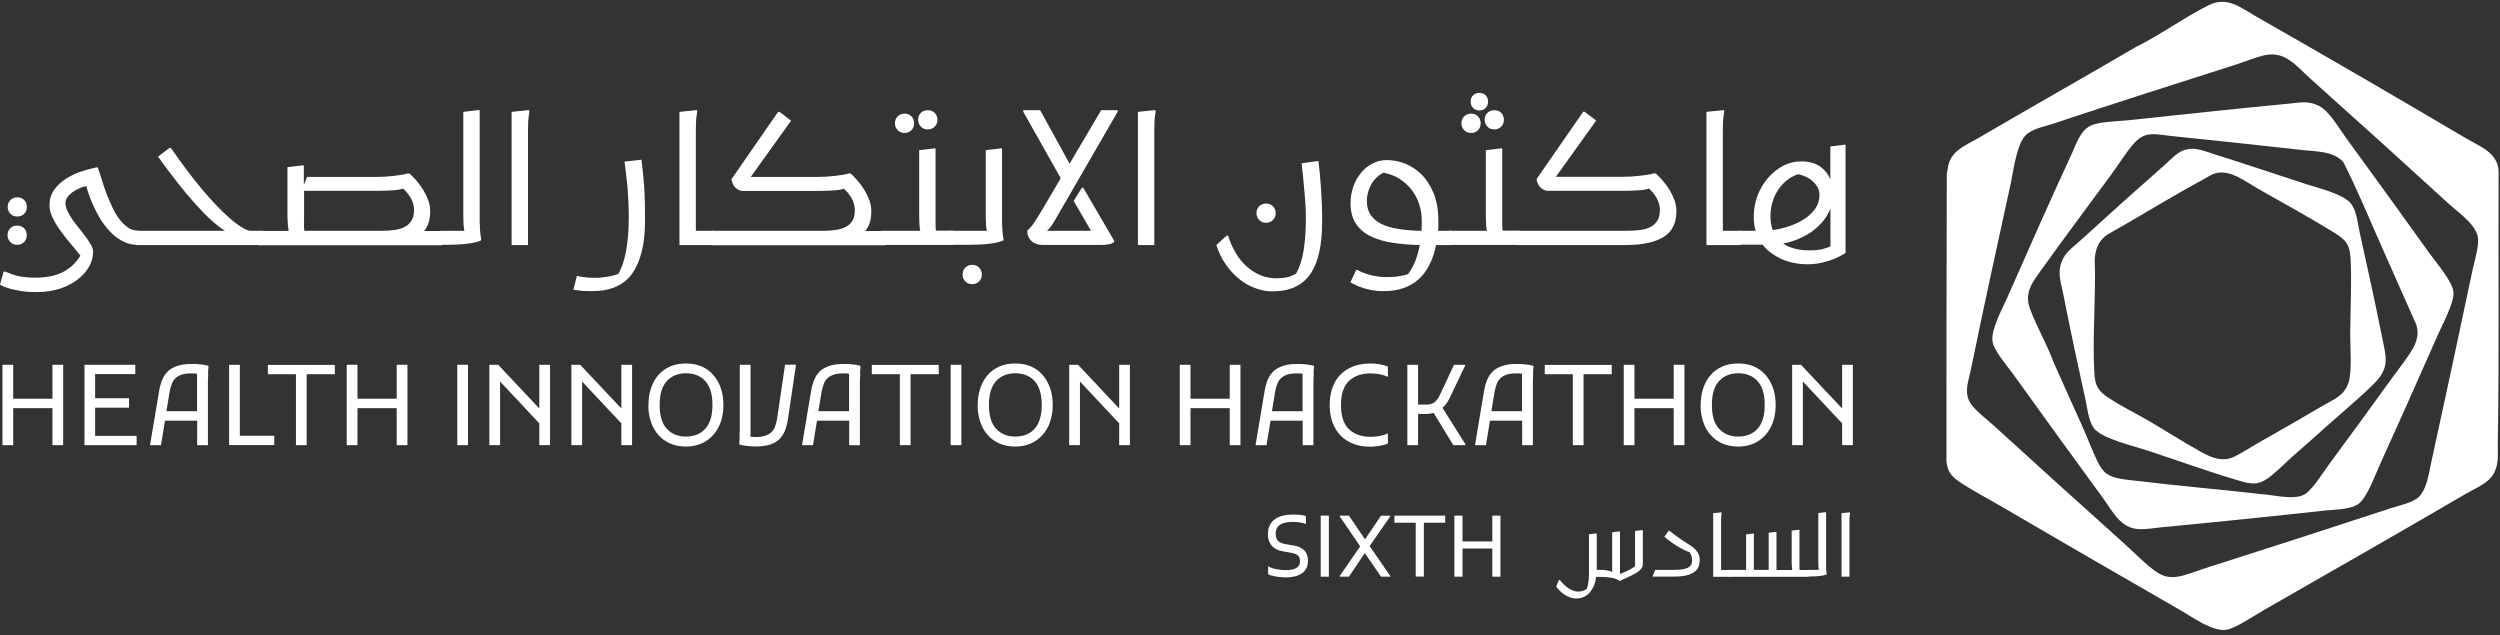 <svg width="358" height="91" viewBox="0 0 358 91" fill="none" xmlns="http://www.w3.org/2000/svg">
<rect x="0" y="0" width="358" height="91" fill="#333333" stroke="none"/>
<path d="M0.54 38.904H0.759C1.148 39.039 1.384 39.14 1.485 39.174C1.671 39.258 1.941 39.359 2.312 39.461C2.565 39.528 2.937 39.613 3.409 39.663C3.848 39.731 4.371 39.764 4.979 39.764C6.734 39.764 8.118 39.461 9.148 38.887C10.177 38.313 10.97 37.537 11.51 36.592C11.088 36.051 10.65 35.528 10.194 34.988C9.654 34.364 9.181 33.756 8.742 33.148C8.253 32.507 7.865 31.866 7.578 31.258C7.257 30.617 7.088 30.009 7.088 29.436C7.088 28.558 7.308 27.815 7.764 27.174C8.219 26.533 8.776 26.026 9.468 25.587C10.126 25.166 10.852 24.811 11.645 24.558C12.371 24.322 13.08 24.119 13.806 23.967H14.008L14.565 25.706C14.768 26.381 15.004 27.056 15.24 27.697C15.544 28.457 15.831 29.115 16.084 29.672C16.388 30.33 16.725 30.904 17.097 31.376C17.451 31.866 17.873 32.254 18.312 32.575C18.751 32.879 19.223 33.03 19.797 33.03V35.073C19.055 35.073 18.363 34.921 17.755 34.634C17.131 34.33 16.573 33.959 16.067 33.469C15.561 32.98 15.105 32.44 14.683 31.832C14.295 31.275 13.957 30.651 13.62 29.976C13.35 29.436 13.08 28.828 12.844 28.17C12.607 27.528 12.439 27.022 12.354 26.634C11.983 26.735 11.629 26.836 11.325 26.988C10.937 27.174 10.616 27.343 10.363 27.528C10.093 27.731 9.856 27.967 9.654 28.254C9.468 28.507 9.367 28.794 9.367 29.081C9.367 29.436 9.468 29.824 9.671 30.229C9.856 30.634 10.11 31.056 10.396 31.478C10.683 31.883 11.004 32.305 11.358 32.727L12.32 33.975C12.624 34.398 12.861 34.769 13.046 35.089C13.232 35.444 13.333 35.764 13.333 36.051C13.333 36.76 13.147 37.469 12.776 38.144C12.388 38.836 11.865 39.444 11.173 39.984C10.464 40.541 9.62 40.98 8.641 41.317C7.629 41.655 6.498 41.824 5.249 41.824C4.321 41.824 3.544 41.773 2.92 41.655C2.245 41.537 1.705 41.435 1.3 41.3C0.776 41.148 0.338 40.98 0 40.76L0.506 38.904H0.54ZM1.08 33.672C1.08 33.267 1.215 32.946 1.485 32.676C1.738 32.423 2.076 32.305 2.464 32.305C2.852 32.305 3.19 32.423 3.443 32.676C3.696 32.929 3.831 33.267 3.831 33.672C3.831 34.077 3.713 34.398 3.443 34.667C3.19 34.921 2.852 35.056 2.464 35.056C2.076 35.056 1.738 34.938 1.485 34.667C1.232 34.414 1.08 34.077 1.08 33.672ZM1.097 29.638C1.097 29.233 1.232 28.912 1.502 28.642C1.772 28.372 2.093 28.254 2.481 28.254C2.869 28.254 3.207 28.372 3.46 28.642C3.713 28.895 3.848 29.233 3.848 29.638C3.848 30.043 3.73 30.364 3.46 30.617C3.207 30.87 2.869 31.005 2.481 31.005C2.093 31.005 1.755 30.887 1.502 30.617C1.249 30.364 1.097 30.043 1.097 29.638Z" fill="white"/>
<path d="M19.51 35.09V33.047H32.219C30.987 32.288 29.586 31.005 27.983 29.216C26.329 27.377 24.556 25.115 22.632 22.431L24.253 21.183H24.472C26.092 23.529 27.527 25.436 28.793 26.938C30.092 28.491 31.206 29.689 32.134 30.549C33.063 31.444 33.856 32.069 34.48 32.457C35.088 32.845 35.527 33.031 35.78 33.047H37.62V35.09H19.51Z" fill="white"/>
<path d="M37.046 33.065H41.333C41.248 32.575 41.181 31.9 41.164 31.022V23.934L43.307 23.681H43.51V26.482L43.965 25.335H53.872C54.75 25.335 55.594 25.284 56.421 25.183C57.231 25.098 57.906 24.98 58.429 24.828L58.682 24.879C59.037 25.216 59.374 25.571 59.712 25.959C60.016 26.33 60.353 26.769 60.657 27.276C60.91 27.714 61.146 28.204 61.349 28.744C61.518 29.25 61.602 29.74 61.602 30.229C61.602 30.82 61.535 31.343 61.4 31.799C61.265 32.271 61.045 32.693 60.724 33.081H63.29V35.123H37.062L37.029 33.081L37.046 33.065ZM43.526 31.849C43.526 32.305 43.526 32.71 43.577 33.048H54.615C55.29 33.048 55.914 33.014 56.488 32.929C57.045 32.862 57.552 32.71 57.957 32.491C58.379 32.288 58.699 31.967 58.935 31.579C59.172 31.191 59.29 30.685 59.29 30.026C59.29 29.706 59.239 29.385 59.138 29.081C59.037 28.794 58.919 28.508 58.767 28.254C58.581 27.968 58.412 27.731 58.26 27.546C58.108 27.36 57.923 27.191 57.72 27.006C57.315 27.14 56.792 27.225 56.168 27.259C55.459 27.292 54.767 27.326 54.075 27.326H43.543V31.816L43.526 31.849Z" fill="white"/>
<path d="M63.087 35.09V33.047H66.497C66.395 32.541 66.345 31.849 66.345 31.005V16.018L68.488 15.765H68.691V31.545C68.691 31.748 68.691 32.069 68.725 32.507C68.725 32.828 68.758 33.149 68.792 33.469C68.809 33.773 68.859 34.043 68.91 34.246L68.859 34.448C68.37 34.651 67.712 34.803 66.868 34.904C66.041 35.005 65.096 35.056 64.016 35.056H63.104L63.087 35.09Z" fill="white"/>
<path d="M73.264 35.09V16.018L75.745 15.765L75.813 15.968C75.762 16.204 75.729 16.474 75.695 16.795C75.661 17.098 75.627 17.436 75.627 17.79C75.627 18.246 75.61 18.601 75.61 18.803V35.09H73.281H73.264Z" fill="white"/>
<path d="M82.159 41.285L82.614 39.495C82.969 39.597 83.391 39.664 83.88 39.715C84.319 39.782 84.825 39.782 85.399 39.782C85.889 39.782 86.446 39.715 87.019 39.614C87.576 39.529 88.083 39.394 88.572 39.209C88.758 38.837 88.96 38.382 89.163 37.842C89.332 37.386 89.467 36.829 89.618 36.137C89.737 35.495 89.838 34.787 89.922 33.96C89.99 33.15 90.04 32.221 90.04 31.192C90.04 29.69 89.973 28.272 89.872 26.939C89.754 25.741 89.618 24.475 89.433 23.141L91.661 22.888H91.863C92.032 24.272 92.167 25.589 92.251 26.837C92.336 28.154 92.37 29.724 92.37 31.58C92.37 34.888 91.762 37.403 90.564 39.124C89.349 40.846 87.441 41.69 84.808 41.69C84.572 41.69 84.251 41.69 83.847 41.673C83.543 41.673 83.256 41.639 82.986 41.605C82.631 41.571 82.344 41.521 82.142 41.487V41.285H82.159Z" fill="white"/>
<path d="M97.298 35.09V16.018L99.796 15.765L99.846 15.968C99.796 16.204 99.762 16.474 99.728 16.795C99.694 17.098 99.661 17.436 99.661 17.79C99.661 18.246 99.644 18.601 99.644 18.803V33.047H102.26V35.09H97.315H97.298Z" fill="white"/>
<path d="M101.872 35.089V33.047H118.124C118.749 33.047 119.323 32.98 119.863 32.895C120.403 32.811 120.842 32.642 121.213 32.44C121.601 32.22 121.888 31.916 122.107 31.528C122.327 31.14 122.411 30.651 122.411 30.043C122.411 29.723 122.361 29.402 122.259 29.098C122.158 28.811 122.04 28.524 121.888 28.271C121.702 27.984 121.534 27.748 121.382 27.562C121.213 27.377 121.044 27.208 120.842 27.022C120.437 27.157 119.913 27.241 119.289 27.275C118.58 27.309 117.888 27.343 117.196 27.343H106.31C106.192 27.343 106.074 27.326 105.922 27.258C105.736 27.191 105.568 27.09 105.433 26.971C105.264 26.853 105.112 26.668 104.994 26.448C104.876 26.246 104.791 25.993 104.741 25.672L111.424 16.018H111.627L113.281 17.284L107.509 25.334H117.044C117.922 25.334 118.766 25.284 119.593 25.183C120.403 25.098 121.078 24.98 121.601 24.828L121.854 24.879C122.209 25.216 122.546 25.571 122.884 25.959C123.188 26.33 123.525 26.769 123.829 27.275C124.082 27.714 124.318 28.203 124.521 28.744C124.69 29.25 124.774 29.739 124.774 30.229C124.774 30.82 124.707 31.343 124.572 31.798C124.436 32.271 124.217 32.693 123.896 33.081H126.833V35.123H101.872V35.089Z" fill="white"/>
<path d="M126.293 35.09V33.048H131.778C131.677 32.542 131.626 31.85 131.626 31.006V21.504L133.77 21.251H133.972V31.833C133.972 32.289 133.972 32.694 134.023 33.031H136.47V35.074H126.31L126.293 35.09ZM128.15 17.656C128.15 17.251 128.285 16.93 128.555 16.66C128.808 16.407 129.145 16.272 129.533 16.272C129.922 16.272 130.259 16.39 130.512 16.66C130.766 16.913 130.901 17.251 130.901 17.656C130.901 18.061 130.782 18.382 130.512 18.652C130.259 18.905 129.922 19.04 129.533 19.04C129.145 19.04 128.808 18.922 128.555 18.652C128.301 18.399 128.15 18.061 128.15 17.656ZM131.474 17.15C131.474 16.745 131.609 16.424 131.879 16.154C132.133 15.901 132.47 15.783 132.858 15.783C133.246 15.783 133.584 15.901 133.837 16.154C134.09 16.407 134.242 16.745 134.242 17.15C134.242 17.555 134.107 17.875 133.837 18.145C133.584 18.399 133.246 18.534 132.858 18.534C132.47 18.534 132.133 18.416 131.879 18.145C131.626 17.892 131.474 17.555 131.474 17.15Z" fill="white"/>
<path d="M135.896 35.09V33.048H141.314C141.213 32.541 141.162 31.849 141.162 31.006V21.504L143.288 21.25H143.491V31.546C143.491 31.748 143.491 32.069 143.525 32.508C143.525 32.727 143.542 33.048 143.592 33.47C143.609 33.773 143.66 34.044 143.71 34.246L143.66 34.449C143.17 34.651 142.512 34.803 141.668 34.904C140.841 35.005 139.896 35.056 138.833 35.056H135.913L135.896 35.09ZM137.837 39.309C137.837 38.904 137.972 38.584 138.242 38.313C138.495 38.06 138.833 37.925 139.221 37.925C139.609 37.925 139.947 38.043 140.2 38.313C140.453 38.567 140.605 38.904 140.605 39.309C140.605 39.714 140.47 40.035 140.2 40.305C139.947 40.558 139.609 40.693 139.221 40.693C138.833 40.693 138.495 40.575 138.242 40.305C137.989 40.052 137.837 39.714 137.837 39.309Z" fill="white"/>
<path d="M146.529 15.985V15.783H148.959L149.162 16.154C149.263 16.357 149.449 16.694 149.719 17.167L153.162 23.445L157.685 15.783H160.048V16.002L151.187 31.327C150.934 31.765 150.698 32.12 150.512 32.407C150.326 32.66 150.124 32.896 149.921 33.048H151.879C152.47 33.048 152.925 33.048 153.263 33.048C153.567 33.048 154.022 33.048 154.596 33.048H156.233L153.752 28.778L154.917 26.888H155.119L159.541 34.466V34.668C159.356 34.803 159.119 34.922 158.832 34.972C158.529 35.04 158.191 35.074 157.82 35.074H149.347C148.689 35.074 148.149 34.905 147.744 34.533C147.322 34.179 147.103 33.673 147.103 33.031L147.508 32.626C147.643 32.491 147.761 32.339 147.896 32.154L148.402 31.411C148.605 31.107 148.858 30.685 149.179 30.145L151.896 25.521L146.512 15.968L146.529 15.985Z" fill="white"/>
<path d="M162.951 35.09V16.018L165.431 15.765L165.499 15.968C165.448 16.204 165.415 16.474 165.381 16.795C165.347 17.098 165.313 17.436 165.313 17.79C165.313 18.246 165.296 18.601 165.296 18.803V35.09H162.967H162.951Z" fill="white"/>
<path d="M175.659 33.74H175.862C176.115 34.601 176.486 35.411 176.925 36.17C177.364 36.93 177.87 37.571 178.478 38.111C179.068 38.651 179.727 39.073 180.452 39.394C181.161 39.698 181.938 39.85 182.781 39.85C183.237 39.85 183.693 39.816 184.165 39.732C184.604 39.664 185.077 39.478 185.6 39.192C186.089 38.314 186.444 37.251 186.663 35.951C186.883 34.652 187.001 33.065 187.001 31.192C187.001 30.5 186.984 29.74 186.916 28.913C186.849 28.036 186.781 27.175 186.697 26.348C186.613 25.386 186.511 24.407 186.393 23.378L188.604 23.074H188.807L189.009 24.964C189.077 25.842 189.144 26.567 189.178 27.124C189.229 27.867 189.262 28.626 189.296 29.386C189.33 30.145 189.33 30.871 189.33 31.597C189.33 33.285 189.212 34.753 188.942 35.985C188.689 37.234 188.267 38.297 187.693 39.158C187.136 40.002 186.393 40.643 185.465 41.082C184.554 41.521 183.44 41.723 182.14 41.723C181.398 41.723 180.638 41.588 179.862 41.301C179.052 41.031 178.292 40.626 177.583 40.052C176.874 39.512 176.216 38.82 175.609 37.976C175.018 37.149 174.528 36.187 174.174 35.09L175.642 33.757L175.659 33.74ZM179.929 30.517C179.929 30.112 180.064 29.791 180.334 29.521C180.587 29.268 180.925 29.15 181.296 29.15C181.668 29.15 182.022 29.268 182.275 29.521C182.528 29.774 182.68 30.112 182.68 30.517C182.68 30.922 182.545 31.242 182.275 31.512C182.005 31.782 181.684 31.901 181.296 31.901C180.908 31.901 180.587 31.782 180.334 31.512C180.081 31.259 179.929 30.922 179.929 30.517Z" fill="white"/>
<path d="M194.174 38.651H194.376C195.001 39.006 195.676 39.259 196.435 39.428C197.195 39.597 197.87 39.681 198.511 39.681C199.22 39.681 199.811 39.647 200.3 39.563C200.773 39.495 201.211 39.394 201.633 39.259C202.089 38.618 202.46 37.96 202.73 37.217C202.984 36.525 203.186 35.816 203.321 35.074C201.954 35.074 200.671 34.955 199.456 34.77C198.258 34.601 197.195 34.28 196.3 33.842C195.389 33.403 194.68 32.812 194.174 32.036C193.65 31.259 193.397 30.28 193.397 29.082C193.397 28.272 193.532 27.479 193.802 26.719C194.055 25.96 194.444 25.302 194.899 24.745C195.355 24.188 195.912 23.732 196.553 23.411C197.195 23.074 197.87 22.922 198.629 22.922C199.456 22.922 200.317 23.091 201.178 23.411C202.055 23.766 202.849 24.289 203.541 24.964C204.232 25.639 204.84 26.584 205.296 27.664C205.735 28.761 205.971 30.061 205.971 31.58C205.971 31.918 205.971 32.171 205.971 32.322V32.694C205.937 32.863 205.92 32.981 205.92 33.048H207.929V35.09H205.65C204.739 39.495 202.241 41.69 198.123 41.69C197.414 41.69 196.773 41.622 196.199 41.504C195.625 41.386 195.136 41.234 194.714 41.065C194.461 40.981 194.224 40.879 194.022 40.761C193.819 40.66 193.6 40.559 193.38 40.424L194.207 38.651H194.174ZM195.743 28.812C195.743 29.588 195.912 30.247 196.266 30.753C196.604 31.276 197.11 31.715 197.785 32.053C198.427 32.39 199.254 32.626 200.233 32.778C201.127 32.93 202.224 33.031 203.557 33.065L203.591 32.238C203.591 32.069 203.591 31.816 203.591 31.496C203.591 30.753 203.473 30.01 203.237 29.285C203 28.542 202.646 27.85 202.19 27.242C201.735 26.635 201.161 26.095 200.469 25.639C199.794 25.2 199.001 24.896 198.106 24.728C197.296 25.15 196.705 25.74 196.317 26.483C195.929 27.242 195.726 28.019 195.726 28.829L195.743 28.812Z" fill="white"/>
<path d="M207.507 35.09V33.048H212.924C212.823 32.541 212.772 31.849 212.772 31.006V21.504L214.916 21.25H215.118V31.833C215.118 32.288 215.118 32.693 215.169 33.031H217.566V35.073H207.524L207.507 35.09ZM209.279 17.656C209.279 17.251 209.414 16.93 209.684 16.66C209.954 16.39 210.275 16.272 210.663 16.272C211.051 16.272 211.388 16.39 211.642 16.66C211.895 16.93 212.03 17.251 212.03 17.656C212.03 18.061 211.912 18.381 211.642 18.651C211.372 18.921 211.051 19.04 210.663 19.04C210.275 19.04 209.937 18.921 209.684 18.651C209.431 18.381 209.279 18.061 209.279 17.656ZM210.595 14.55C210.595 14.196 210.713 13.875 210.95 13.639C211.186 13.419 211.49 13.301 211.844 13.301C212.199 13.301 212.502 13.419 212.739 13.639C212.975 13.875 213.093 14.179 213.093 14.55C213.093 14.921 212.975 15.225 212.739 15.462C212.502 15.698 212.199 15.816 211.844 15.816C211.49 15.816 211.186 15.698 210.95 15.462C210.713 15.225 210.595 14.921 210.595 14.55ZM212.604 17.149C212.604 16.744 212.739 16.424 213.009 16.154C213.262 15.9 213.599 15.782 213.988 15.782C214.376 15.782 214.713 15.9 214.966 16.154C215.22 16.407 215.355 16.744 215.355 17.149C215.355 17.554 215.237 17.875 214.966 18.145C214.713 18.398 214.376 18.533 213.988 18.533C213.599 18.533 213.262 18.415 213.009 18.145C212.756 17.875 212.604 17.554 212.604 17.149Z" fill="white"/>
<path d="M217.144 35.09V33.048H233.025C233.7 33.048 234.325 33.014 234.899 32.93C235.455 32.862 235.962 32.711 236.367 32.491C236.789 32.289 237.109 31.968 237.346 31.58C237.582 31.192 237.7 30.685 237.7 30.027C237.7 29.706 237.65 29.386 237.548 29.082C237.447 28.795 237.329 28.508 237.177 28.255C236.991 27.968 236.823 27.732 236.671 27.546C236.502 27.36 236.333 27.192 236.131 27.006C235.726 27.141 235.202 27.225 234.578 27.259C233.869 27.293 233.177 27.327 232.485 27.327H221.599C221.481 27.327 221.363 27.31 221.211 27.242C221.025 27.175 220.857 27.073 220.722 26.955C220.553 26.837 220.401 26.651 220.283 26.432C220.165 26.23 220.08 25.976 220.03 25.656L226.713 16.002H226.916L228.57 17.268L222.798 25.318H232.333C233.211 25.318 234.055 25.268 234.882 25.166C235.692 25.082 236.367 24.964 236.89 24.812L237.143 24.863C237.498 25.2 237.835 25.555 238.173 25.943C238.477 26.314 238.814 26.753 239.118 27.259C239.371 27.698 239.607 28.187 239.81 28.727C239.979 29.234 240.063 29.723 240.063 30.213C240.063 30.989 239.945 31.698 239.675 32.272C239.422 32.896 239 33.403 238.426 33.791C237.835 34.213 237.076 34.533 236.147 34.753C235.202 34.972 234.055 35.09 232.705 35.09H217.177H217.144Z" fill="white"/>
<path d="M244.367 35.09V16.018L246.865 15.765L246.915 15.968C246.865 16.204 246.831 16.474 246.797 16.795C246.763 17.098 246.73 17.436 246.73 17.79C246.73 18.246 246.713 18.601 246.713 18.803V33.047H249.329V35.09H244.384H244.367Z" fill="white"/>
<path d="M249.076 35.09V33.047H251.405C251.32 32.761 251.253 32.44 251.202 32.086C251.151 31.748 251.135 31.393 251.135 31.005C251.135 29.993 251.32 28.997 251.675 28.018C252.029 27.09 252.535 26.246 253.16 25.503C253.784 24.778 254.51 24.187 255.337 23.748C256.164 23.309 257.042 23.107 257.953 23.107C258.966 23.107 259.826 23.326 260.535 23.782C261.244 24.238 261.767 24.879 262.105 25.689V20.98L264.079 20.727H264.282V36.237C263.759 36.558 263.236 36.828 262.679 37.064C262.24 37.25 261.666 37.436 260.94 37.604C260.282 37.773 259.556 37.841 258.78 37.841C258.156 37.841 257.565 37.79 257.008 37.672C256.367 37.554 255.81 37.385 255.286 37.166C254.729 36.929 254.189 36.626 253.717 36.288C253.227 35.95 252.789 35.529 252.4 35.039H249.042L249.076 35.09ZM253.548 30.769C253.514 31.174 253.548 31.579 253.599 31.967C253.666 32.339 253.751 32.659 253.852 32.946C254.628 32.845 255.388 32.676 256.164 32.406C256.94 32.153 257.666 31.816 258.324 31.393C258.966 30.988 259.506 30.482 259.928 29.908C260.333 29.318 260.552 28.659 260.552 27.934C260.552 27.579 260.485 27.225 260.316 26.904C260.164 26.6 259.945 26.297 259.658 26.026C259.404 25.773 259.067 25.537 258.696 25.351C258.358 25.183 257.97 25.048 257.514 24.946C256.856 25.149 256.299 25.47 255.826 25.858C255.337 26.263 254.932 26.718 254.594 27.242C254.257 27.748 254.004 28.305 253.835 28.913C253.649 29.52 253.548 30.128 253.531 30.735L253.548 30.769ZM255.354 34.87C255.691 35.106 256.029 35.292 256.417 35.427C256.755 35.545 257.109 35.647 257.497 35.714C257.852 35.782 258.172 35.815 258.459 35.832C258.847 35.832 259.084 35.849 259.185 35.849C260.063 35.849 260.771 35.765 261.295 35.579C261.632 35.495 261.902 35.377 262.122 35.275V29.858C261.885 30.465 261.548 31.056 261.109 31.613C260.67 32.153 260.147 32.642 259.573 33.081C259.016 33.486 258.375 33.858 257.615 34.178C256.94 34.482 256.181 34.718 255.371 34.87H255.354Z" fill="white"/>
<path d="M312.197 87.359C303.437 82.33 294.729 77.283 286.037 72.203C284.552 71.343 283.016 70.532 281.564 69.621C279.978 68.642 278.847 67.967 278.729 65.908C278.712 52.204 278.763 38.516 278.78 24.829C278.948 24.322 278.898 23.867 279.083 23.343C279.775 21.369 281.649 20.744 283.303 19.765C290.779 15.394 298.324 11.141 305.783 6.77C309.344 5.015 312.754 2.5 316.281 0.745C318.948 -0.589 320.939 1.133 323.167 2.416C333.192 8.12 343.116 13.892 353.057 19.765C355.031 20.93 357.782 21.875 357.799 24.609C357.732 37.571 357.901 50.55 357.681 63.495C357.664 64.98 357.867 66.195 357.209 67.613C356.466 69.182 354.525 69.891 353.124 70.701C343.555 76.288 333.901 81.806 324.247 87.325C323.015 88.034 320.062 90.026 318.762 90.195C316.72 90.431 313.935 88.355 312.214 87.359H312.197ZM307.758 81.098C309.412 82.498 310.509 82.988 312.686 82.397C313.952 82.043 315.218 81.536 316.467 81.148C325.125 78.397 333.817 75.579 342.458 72.743C343.639 72.355 345.546 72.001 346.424 71.106C347.555 69.959 347.825 67.68 348.162 66.178C350.154 57.081 352.112 47.967 354.036 38.82C354.306 37.537 354.93 35.529 354.863 34.263C354.761 32.288 352.213 30.584 350.829 29.335C344.247 23.31 337.546 17.251 330.88 11.293C328.787 9.437 327.234 7.141 324.028 7.968C322.813 8.289 321.53 8.812 320.332 9.2C311.471 12.019 302.661 14.837 293.868 17.757C292.636 18.162 290.813 18.483 289.952 19.495C288.737 20.947 288.349 24.373 287.944 26.23C286.003 35.124 284.045 44.052 282.223 52.963C281.868 54.735 281.109 56.355 282.358 58.01C283.151 59.039 284.569 60.085 285.547 60.98C291.758 66.651 298.003 72.288 304.264 77.908C305.429 78.954 306.56 80.102 307.758 81.115V81.098Z" fill="white"/>
<path d="M303.522 74.515C302.56 73.553 301.885 72.321 301.075 71.224C296.788 65.367 292.518 59.477 288.282 53.57C287.455 52.422 285.514 50.212 285.328 48.878C285.092 47.191 286.712 44.254 287.421 42.667C290.459 35.764 293.514 28.845 296.703 21.959C297.328 20.592 297.885 18.752 299.319 18.026C300.501 17.419 303.066 17.385 304.467 17.25C312.247 16.423 320.062 15.579 327.825 14.837C329.445 14.685 330.542 14.381 332.095 15.174C333.563 15.917 334.981 18.431 335.977 19.782C339.994 25.267 343.909 30.701 347.859 36.22C348.837 37.587 351.183 40.254 351.335 41.824C351.47 43.309 349.749 46.498 349.107 47.933C346.34 54.211 343.555 60.473 340.719 66.718C340.061 68.169 338.964 71.257 337.715 72.169C337.006 72.675 335.909 72.827 335.066 72.928C334.424 73.013 333.715 73.03 333.057 73.097C325.209 73.958 317.311 74.768 309.48 75.511C307.235 75.73 305.361 76.321 303.539 74.515H303.522ZM301.648 67.815C302.594 68.49 303.859 68.608 304.956 68.743C311.572 69.553 318.239 70.11 324.855 70.869C326.391 71.038 328.602 71.561 330.002 70.802C331.133 70.194 332.973 67.207 333.834 66.059C336.753 62.093 339.69 58.11 342.559 54.11C343.319 53.064 344.146 52.017 344.871 50.937C345.833 49.536 346.576 48.186 345.985 46.431C344.297 42.6 342.559 38.718 340.888 34.938C339.15 31.022 337.513 27.039 335.572 23.225C334.137 21.621 331.825 21.723 329.834 21.503C323.538 20.794 317.243 20.119 310.948 19.478C308.72 19.259 307.201 18.668 305.547 20.575C304.383 21.908 303.353 23.613 302.29 25.047C298.931 29.604 295.556 34.127 292.265 38.718C291.016 40.456 289.868 41.925 290.678 44.169C291.623 46.769 293.159 49.334 294.104 51.95C295.488 55.072 296.906 58.178 298.307 61.317C298.999 62.87 299.623 64.557 300.366 66.093C300.636 66.667 301.125 67.443 301.632 67.815H301.648Z" fill="white"/>
<path d="M300.146 61.655C299.117 60.642 298.999 58.904 298.712 57.571C297.564 52.373 296.45 47.157 295.421 41.925C295.1 40.272 294.577 39.039 295.286 37.352C295.826 36.035 296.923 35.343 297.919 34.432C301.902 30.803 305.935 27.175 310.003 23.597C310.914 22.787 311.842 21.69 313.074 21.403C314.475 21.065 315.808 21.69 317.108 22.095C321.513 23.479 325.8 24.913 330.171 26.348C331.876 26.905 335.403 27.732 336.551 29.031C337.479 30.095 337.58 31.782 337.867 33.099C338.981 38.162 340.095 43.191 341.108 48.238C341.698 51.174 342.272 52.66 339.909 54.989C337.8 57.065 335.336 59.107 333.108 61.098C331.504 62.55 329.85 64.001 328.213 65.436C327.201 66.347 326.222 67.343 325.159 68.187C323.403 69.588 322.424 69.368 320.348 68.744C316.079 67.495 311.758 65.908 307.539 64.524C305.665 63.9 301.48 62.921 300.146 61.621V61.655ZM314.931 64.575C316.5 65.453 318.138 66.246 319.91 65.419C320.939 64.929 322.036 64.187 323.049 63.613C326.272 61.79 329.496 59.95 332.686 58.06C334.239 57.149 335.639 56.71 336.298 54.837C336.838 53.25 336.551 49.672 336.551 47.866C336.568 44.339 336.787 40.508 336.601 36.98C336.483 34.702 335.656 34.179 333.85 33.065C330.357 30.922 326.762 28.981 323.218 26.955C321.513 25.976 319.353 24.238 317.243 24.812C316.703 24.947 316.18 25.335 315.707 25.588C310.965 28.137 306.391 31.006 301.699 33.639C300.501 34.499 300.045 35.731 299.961 37.166C300.163 42.516 299.606 48.086 299.91 53.419C300.011 55.276 300.467 56.001 301.986 56.997C303.826 58.212 305.918 59.225 307.826 60.339C310.188 61.723 312.568 63.258 314.948 64.575H314.931Z" fill="white"/>
<path d="M0.354 63.747V52.237H1.89V57.097H7.51V52.237H9.046V63.747H7.51V58.448H1.89V63.747H0.354Z" fill="white"/>
<path d="M12.101 63.747V52.237H19.375V53.57H13.62V57.03H18.481V58.38H13.62V62.414H19.561V63.747H12.084H12.101Z" fill="white"/>
<path d="M21.485 63.748L22.767 56.086C22.869 55.461 23.021 54.904 23.223 54.398C23.426 53.909 23.713 53.487 24.067 53.149C24.422 52.828 24.877 52.558 25.434 52.39C25.974 52.204 26.649 52.12 27.459 52.12C27.864 52.12 28.253 52.12 28.624 52.17C29.046 52.204 29.451 52.272 29.822 52.373L29.856 52.558C29.839 52.727 29.822 52.913 29.805 53.149C29.805 53.217 29.805 53.335 29.805 53.487V53.841C29.788 54.162 29.772 54.398 29.772 54.533V63.748H28.236V60.238H23.628L23.054 63.748H21.485ZM23.848 58.887H28.219V53.892C28.219 53.807 28.219 53.689 28.219 53.52C28.101 53.504 27.983 53.487 27.831 53.47C27.628 53.47 27.476 53.47 27.375 53.47C26.835 53.47 26.396 53.52 26.042 53.639C25.687 53.757 25.384 53.925 25.147 54.145C24.911 54.364 24.725 54.634 24.607 54.955C24.489 55.259 24.388 55.613 24.303 56.018L23.831 58.887H23.848Z" fill="white"/>
<path d="M32.809 63.747V52.237H34.345V62.397H39.273V63.73H32.826L32.809 63.747Z" fill="white"/>
<path d="M38.362 53.588V52.254H47.949V53.588H43.915V63.748H42.379V53.588H38.345H38.362Z" fill="white"/>
<path d="M49.653 63.747V52.237H51.189V57.097H56.809V52.237H58.345V63.747H56.809V58.448H51.189V63.747H49.653Z" fill="white"/>
<path d="M65.484 63.747V52.237H67.02V63.747H65.484Z" fill="white"/>
<path d="M70.075 63.747V52.237H71.34L77.231 58.498V52.237H78.766V63.747H77.231V60.625L71.611 54.633V63.747H70.075Z" fill="white"/>
<path d="M81.821 63.747V52.237H83.087L88.977 58.498V52.237H90.513V63.747H88.977V60.625L83.357 54.633V63.747H81.821Z" fill="white"/>
<path d="M92.859 57.993C92.859 57.115 92.977 56.322 93.23 55.579C93.467 54.853 93.821 54.229 94.294 53.689C94.749 53.166 95.323 52.761 95.981 52.474C96.64 52.187 97.382 52.052 98.226 52.052C99.07 52.052 99.812 52.187 100.471 52.474C101.129 52.761 101.686 53.166 102.142 53.689C102.597 54.212 102.969 54.853 103.222 55.579C103.475 56.305 103.593 57.115 103.593 57.993C103.593 58.87 103.475 59.68 103.222 60.406C102.969 61.132 102.597 61.756 102.142 62.279C101.686 62.803 101.112 63.208 100.454 63.511C99.779 63.798 99.036 63.95 98.226 63.95C97.416 63.95 96.64 63.798 95.965 63.511C95.306 63.224 94.732 62.803 94.277 62.279C93.804 61.756 93.45 61.132 93.213 60.406C92.96 59.68 92.842 58.87 92.842 57.993H92.859ZM94.462 57.993C94.462 59.528 94.8 60.676 95.492 61.402C96.167 62.144 97.095 62.516 98.243 62.516C99.391 62.516 100.319 62.144 100.994 61.402C101.669 60.659 102.023 59.528 102.023 57.993C102.023 56.457 101.686 55.326 100.994 54.566C100.319 53.824 99.391 53.453 98.243 53.453C97.095 53.453 96.167 53.824 95.492 54.566C94.8 55.309 94.462 56.457 94.462 57.993Z" fill="white"/>
<path d="M105.855 63.495C105.871 63.36 105.888 63.174 105.905 62.921C105.905 62.853 105.905 62.735 105.905 62.583V62.229C105.922 61.908 105.939 61.672 105.939 61.52V52.238H107.475V61.756C107.475 61.942 107.475 62.077 107.475 62.161C107.475 62.297 107.475 62.415 107.458 62.533C107.66 62.55 107.931 62.583 108.268 62.583C108.774 62.583 109.213 62.516 109.585 62.398C109.939 62.28 110.226 62.111 110.462 61.891C110.698 61.672 110.884 61.385 110.985 61.081C111.103 60.778 111.188 60.423 111.272 60.018L112.42 52.221H113.989L112.842 59.967C112.741 60.609 112.606 61.166 112.403 61.672C112.2 62.161 111.93 62.583 111.576 62.921C111.222 63.258 110.766 63.512 110.226 63.68C109.669 63.849 108.994 63.934 108.201 63.934C107.846 63.934 107.475 63.917 107.07 63.866C106.665 63.832 106.277 63.765 105.888 63.663L105.855 63.461V63.495Z" fill="white"/>
<path d="M114.85 63.748L116.133 56.086C116.234 55.461 116.386 54.904 116.589 54.398C116.791 53.909 117.078 53.487 117.432 53.149C117.787 52.828 118.242 52.558 118.799 52.39C119.34 52.204 120.015 52.12 120.825 52.12C121.23 52.12 121.618 52.12 121.989 52.17C122.411 52.204 122.816 52.272 123.188 52.373L123.221 52.558C123.204 52.727 123.188 52.913 123.171 53.149C123.171 53.217 123.171 53.335 123.171 53.487V53.841C123.154 54.162 123.137 54.398 123.137 54.533V63.748H121.601V60.238H116.994L116.42 63.748H114.85ZM117.213 58.887H121.584V53.892C121.584 53.807 121.584 53.689 121.584 53.52C121.466 53.504 121.348 53.487 121.196 53.47C120.993 53.47 120.842 53.47 120.74 53.47C120.2 53.47 119.761 53.52 119.407 53.639C119.053 53.757 118.749 53.925 118.513 54.145C118.276 54.364 118.091 54.634 117.972 54.955C117.854 55.259 117.753 55.613 117.669 56.018L117.196 58.887H117.213Z" fill="white"/>
<path d="M124.842 53.588V52.254H134.428V53.588H130.394V63.748H128.858V53.588H124.825H124.842Z" fill="white"/>
<path d="M136.133 63.747V52.237H137.668V63.747H136.133Z" fill="white"/>
<path d="M140.014 57.993C140.014 57.115 140.132 56.322 140.386 55.579C140.622 54.853 140.976 54.229 141.449 53.689C141.905 53.166 142.478 52.761 143.137 52.474C143.795 52.187 144.537 52.052 145.381 52.052C146.225 52.052 146.968 52.187 147.626 52.474C148.284 52.761 148.841 53.166 149.297 53.689C149.753 54.212 150.124 54.853 150.377 55.579C150.63 56.305 150.748 57.115 150.748 57.993C150.748 58.87 150.63 59.68 150.377 60.406C150.124 61.132 149.753 61.756 149.297 62.279C148.841 62.803 148.267 63.208 147.609 63.511C146.934 63.798 146.191 63.95 145.381 63.95C144.571 63.95 143.795 63.798 143.12 63.511C142.462 63.224 141.888 62.803 141.432 62.279C140.959 61.756 140.605 61.132 140.369 60.406C140.116 59.68 139.997 58.87 139.997 57.993H140.014ZM141.618 57.993C141.618 59.528 141.955 60.676 142.647 61.402C143.322 62.144 144.251 62.516 145.398 62.516C146.546 62.516 147.474 62.144 148.149 61.402C148.824 60.659 149.179 59.528 149.179 57.993C149.179 56.457 148.841 55.326 148.149 54.566C147.474 53.824 146.546 53.453 145.398 53.453C144.251 53.453 143.322 53.824 142.647 54.566C141.955 55.309 141.618 56.457 141.618 57.993Z" fill="white"/>
<path d="M153.111 63.747V52.237H154.377L160.267 58.498V52.237H161.803V63.747H160.267V60.625L154.647 54.633V63.747H153.111Z" fill="white"/>
<path d="M168.942 63.747V52.237H170.478V57.097H176.098V52.237H177.634V63.747H176.098V58.448H170.478V63.747H168.942Z" fill="white"/>
<path d="M179.794 63.748L181.077 56.086C181.178 55.461 181.33 54.904 181.533 54.398C181.735 53.909 182.022 53.487 182.376 53.149C182.731 52.828 183.187 52.558 183.743 52.39C184.284 52.204 184.959 52.12 185.769 52.12C186.191 52.12 186.562 52.12 186.933 52.17C187.355 52.204 187.76 52.272 188.132 52.373L188.165 52.558C188.148 52.727 188.132 52.913 188.115 53.149C188.115 53.217 188.115 53.335 188.115 53.487V53.841C188.098 54.162 188.081 54.398 188.081 54.533V63.748H186.545V60.238H181.938L181.364 63.748H179.794ZM182.157 58.887H186.528V53.892C186.528 53.807 186.528 53.689 186.528 53.52C186.41 53.504 186.292 53.487 186.14 53.47C185.938 53.47 185.786 53.47 185.684 53.47C185.144 53.47 184.705 53.52 184.351 53.639C183.997 53.757 183.693 53.925 183.457 54.145C183.22 54.364 183.035 54.634 182.916 54.955C182.798 55.259 182.697 55.613 182.613 56.018L182.14 58.887H182.157Z" fill="white"/>
<path d="M190.41 57.993C190.41 57.098 190.545 56.288 190.798 55.545C191.051 54.82 191.423 54.195 191.929 53.672C192.418 53.149 193.026 52.761 193.769 52.474C194.494 52.187 195.321 52.052 196.25 52.052C196.705 52.052 197.178 52.086 197.617 52.17C198.055 52.254 198.444 52.356 198.747 52.491V53.942H198.68C198.376 53.79 198.005 53.672 197.566 53.588C197.127 53.503 196.688 53.469 196.25 53.469C194.95 53.469 193.921 53.841 193.161 54.566C192.402 55.292 192.03 56.44 192.03 58.01C192.03 59.579 192.402 60.727 193.161 61.452C193.921 62.178 194.95 62.55 196.25 62.55C196.672 62.55 197.11 62.516 197.566 62.431C198.022 62.347 198.393 62.229 198.68 62.077H198.747V63.511C198.477 63.63 198.106 63.748 197.617 63.832C197.144 63.916 196.688 63.967 196.25 63.967C195.321 63.967 194.494 63.832 193.769 63.545C193.043 63.258 192.418 62.853 191.929 62.33C191.44 61.807 191.068 61.182 190.798 60.457C190.545 59.731 190.41 58.904 190.41 58.026V57.993Z" fill="white"/>
<path d="M201.532 63.747V52.237H203.068V57.941H204.249C204.773 57.941 205.195 57.806 205.482 57.553C205.768 57.3 205.988 56.979 206.173 56.591L208.216 52.237H209.802V52.372L207.574 57.03C207.473 57.249 207.321 57.486 207.152 57.756C206.984 57.992 206.781 58.194 206.562 58.397L209.853 63.629V63.747H208.114L205.296 59.123C204.992 59.207 204.688 59.258 204.351 59.275H203.068V63.747H201.532Z" fill="white"/>
<path d="M211.22 63.748L212.502 56.086C212.604 55.461 212.756 54.904 212.958 54.398C213.161 53.909 213.448 53.487 213.802 53.149C214.156 52.828 214.612 52.558 215.169 52.39C215.709 52.204 216.384 52.12 217.194 52.12C217.599 52.12 217.988 52.12 218.359 52.17C218.781 52.204 219.186 52.272 219.557 52.373L219.591 52.558C219.574 52.727 219.557 52.913 219.54 53.149C219.54 53.217 219.54 53.335 219.54 53.487V53.841C219.523 54.162 219.506 54.398 219.506 54.533V63.748H217.971V60.238H213.363L212.789 63.748H211.22ZM213.583 58.887H217.954V53.892C217.954 53.807 217.954 53.689 217.954 53.52C217.836 53.504 217.718 53.487 217.566 53.47C217.363 53.47 217.211 53.47 217.11 53.47C216.57 53.47 216.131 53.52 215.777 53.639C215.422 53.757 215.118 53.925 214.882 54.145C214.646 54.364 214.46 54.634 214.342 54.955C214.224 55.259 214.123 55.613 214.038 56.018L213.566 58.887H213.583Z" fill="white"/>
<path d="M221.211 53.588V52.254H230.797V53.588H226.764V63.748H225.228V53.588H221.194H221.211Z" fill="white"/>
<path d="M232.519 63.747V52.237H234.055V57.097H239.675V52.237H241.211V63.747H239.675V58.448H234.055V63.747H232.519Z" fill="white"/>
<path d="M243.54 57.993C243.54 57.115 243.658 56.322 243.911 55.579C244.147 54.853 244.502 54.229 244.974 53.689C245.43 53.166 246.004 52.761 246.662 52.474C247.32 52.187 248.063 52.052 248.907 52.052C249.751 52.052 250.493 52.187 251.151 52.474C251.81 52.761 252.367 53.166 252.822 53.689C253.278 54.212 253.649 54.853 253.902 55.579C254.156 56.305 254.274 57.115 254.274 57.993C254.274 58.87 254.156 59.68 253.902 60.406C253.649 61.132 253.278 61.756 252.822 62.279C252.367 62.803 251.793 63.208 251.135 63.511C250.459 63.798 249.717 63.95 248.907 63.95C248.097 63.95 247.32 63.798 246.645 63.511C245.987 63.224 245.413 62.803 244.957 62.279C244.485 61.756 244.13 61.132 243.894 60.406C243.641 59.68 243.523 58.87 243.523 57.993H243.54ZM245.143 57.993C245.143 59.528 245.481 60.676 246.173 61.402C246.848 62.144 247.776 62.516 248.924 62.516C250.071 62.516 251 62.144 251.675 61.402C252.35 60.659 252.704 59.528 252.704 57.993C252.704 56.457 252.367 55.326 251.675 54.566C251 53.824 250.071 53.453 248.924 53.453C247.776 53.453 246.848 53.824 246.173 54.566C245.481 55.309 245.143 56.457 245.143 57.993Z" fill="white"/>
<path d="M256.637 63.747V52.237H257.902L263.793 58.498V52.237H265.328V63.747H263.793V60.625L258.172 54.633V63.747H256.637Z" fill="white"/>
<path d="M223.287 83.056H223.388C223.54 83.292 223.743 83.511 223.979 83.731C224.215 83.95 224.435 84.136 224.654 84.271C224.89 84.423 225.127 84.541 225.346 84.608C225.582 84.693 225.802 84.727 225.987 84.71C226.173 84.71 226.308 84.693 226.426 84.676C226.527 84.659 226.629 84.642 226.73 84.608C226.814 84.575 226.899 84.541 226.983 84.473C227.101 84.406 227.186 84.321 227.27 84.254C227.354 83.967 227.405 83.629 227.473 83.275C227.523 82.921 227.54 82.482 227.54 81.992V76.507L228.553 76.389H228.654V81.604H228.958C229.414 81.604 229.785 81.621 230.089 81.672C230.392 81.722 230.662 81.807 230.865 81.891V76.22L231.878 76.102H231.979V82.195C232.215 82.111 232.57 81.959 233.008 81.756C233.413 81.57 233.802 81.351 234.139 81.098V76.035L235.152 75.916H235.253V80.727C235.253 80.997 235.186 81.216 235.051 81.402C234.916 81.587 234.713 81.773 234.443 81.959C234.19 82.127 233.835 82.313 233.413 82.516C232.941 82.735 232.451 82.954 231.945 83.191C231.54 82.921 231.067 82.769 230.544 82.701C230.021 82.634 229.447 82.6 228.806 82.6H228.57C228.502 83.14 228.367 83.596 228.198 83.984C228.013 84.372 227.793 84.693 227.54 84.963C227.287 85.216 227 85.402 226.696 85.52C226.392 85.638 226.055 85.705 225.717 85.705C225.447 85.705 225.194 85.672 224.924 85.57C224.654 85.486 224.401 85.368 224.148 85.216C223.911 85.081 223.675 84.895 223.439 84.676C223.203 84.456 223.017 84.237 222.848 84.001L223.236 83.056H223.287Z" fill="white"/>
<path d="M236.671 82.583V82.481L237.025 81.604H239.759C240.299 81.604 240.721 81.57 241.059 81.502C241.379 81.435 241.65 81.351 241.835 81.216C242.021 81.097 242.139 80.962 242.206 80.794C242.274 80.642 242.308 80.473 242.308 80.27C242.308 80.068 242.291 79.882 242.24 79.68C242.19 79.477 242.088 79.275 241.953 79.072C241.464 78.92 241.008 78.701 240.586 78.448C240.164 78.211 239.793 77.975 239.439 77.722L238.882 77.3C238.713 77.182 238.527 77.03 238.342 76.861L238.949 76.001H239.05C239.439 76.304 239.793 76.574 240.114 76.811C240.434 77.047 240.704 77.233 240.924 77.368C241.143 77.503 241.346 77.654 241.565 77.79C241.768 77.908 241.97 78.059 242.19 78.195C242.527 78.414 242.814 78.684 243.05 79.038C243.287 79.376 243.405 79.747 243.405 80.169C243.405 80.507 243.354 80.827 243.253 81.097C243.152 81.384 242.966 81.638 242.696 81.857C242.426 82.076 242.038 82.245 241.565 82.38C241.076 82.498 240.468 82.566 239.726 82.566H236.688L236.671 82.583ZM241.835 78.954C241.835 78.954 241.835 78.954 241.852 78.954H241.835Z" fill="white"/>
<path d="M245.329 82.582V73.485L246.527 73.367V73.469C246.527 73.587 246.51 73.705 246.493 73.857C246.476 74.008 246.46 74.16 246.46 74.329C246.46 74.549 246.46 74.717 246.46 74.819V81.62H247.709V82.599H245.346L245.329 82.582Z" fill="white"/>
<path d="M247.506 82.583V81.604H250.038C250.038 81.503 250.038 81.418 250.038 81.351V76.524L251.05 76.406H251.151V81.604H253.278C253.278 81.503 253.278 81.418 253.278 81.351V76.288L254.291 76.169H254.392V81.621H256.653C256.62 81.385 256.586 81.064 256.569 80.642V75.984L257.582 75.866H257.683V81.047C257.683 81.266 257.683 81.469 257.7 81.621H258.983V82.6H247.506V82.583Z" fill="white"/>
<path d="M258.831 82.583V81.604H260.451C260.4 81.368 260.383 81.03 260.383 80.625V73.469L261.396 73.351H261.497V80.878C261.497 80.98 261.497 81.132 261.497 81.334C261.497 81.486 261.514 81.638 261.531 81.79C261.531 81.942 261.565 82.06 261.582 82.161V82.262C261.329 82.364 261.008 82.431 260.603 82.482C260.198 82.532 259.759 82.549 259.236 82.549H258.797L258.831 82.583Z" fill="white"/>
<path d="M263.708 82.582V73.485L264.89 73.367L264.923 73.469C264.906 73.587 264.89 73.705 264.873 73.857C264.856 74.008 264.839 74.16 264.839 74.329C264.839 74.549 264.839 74.717 264.839 74.819V82.582H263.725H263.708Z" fill="white"/>
<path d="M181.549 81.098H181.6C181.735 81.182 181.904 81.249 182.073 81.317C182.258 81.385 182.444 81.452 182.68 81.486C182.866 81.52 183.102 81.57 183.389 81.604C183.608 81.638 183.862 81.638 184.132 81.638C184.435 81.638 184.705 81.638 184.942 81.57C185.195 81.536 185.414 81.452 185.583 81.368C185.752 81.266 185.904 81.148 186.005 80.98C186.106 80.811 186.157 80.608 186.157 80.372C186.157 79.984 186.056 79.697 185.853 79.528C185.651 79.359 185.313 79.224 184.874 79.157L183.71 78.954C183.389 78.904 183.119 78.819 182.866 78.701C182.613 78.583 182.376 78.414 182.191 78.228C182.005 78.026 181.853 77.79 181.735 77.503C181.617 77.216 181.566 76.878 181.566 76.49C181.566 76.001 181.651 75.579 181.819 75.241C181.988 74.887 182.241 74.583 182.545 74.364C182.866 74.127 183.237 73.959 183.676 73.857C184.115 73.739 184.604 73.689 185.161 73.689C185.229 73.689 185.381 73.689 185.6 73.689C185.701 73.689 185.87 73.705 186.106 73.722C186.275 73.739 186.444 73.756 186.596 73.79C186.748 73.823 186.883 73.857 187.001 73.908V75.022H186.95C186.764 74.937 186.511 74.87 186.191 74.819C185.853 74.769 185.532 74.735 185.195 74.735C184.824 74.735 184.486 74.752 184.182 74.819C183.878 74.87 183.608 74.954 183.389 75.089C183.153 75.224 182.984 75.393 182.866 75.612C182.748 75.832 182.68 76.102 182.68 76.423C182.68 76.676 182.714 76.895 182.781 77.064C182.849 77.233 182.933 77.385 183.068 77.503C183.186 77.621 183.338 77.705 183.524 77.773C183.71 77.84 183.929 77.891 184.148 77.925L185.313 78.127C185.921 78.228 186.41 78.465 186.764 78.802C187.119 79.157 187.305 79.646 187.305 80.304C187.305 80.709 187.22 81.047 187.085 81.351C186.933 81.655 186.731 81.891 186.444 82.093C186.174 82.296 185.836 82.431 185.448 82.532C185.06 82.633 184.638 82.684 184.165 82.684C183.98 82.684 183.76 82.684 183.49 82.65C183.203 82.633 182.967 82.6 182.781 82.566C182.545 82.532 182.326 82.482 182.123 82.431C181.921 82.38 181.735 82.313 181.6 82.245V81.047L181.549 81.098Z" fill="white"/>
<path d="M189.127 82.582V73.839H190.292V82.582H189.127Z" fill="white"/>
<path d="M191.845 82.582V82.481L194.781 78.244L191.845 73.941V73.839H193.161L195.473 77.232L197.768 73.839H199.085V73.941L196.131 78.194L199.085 82.481V82.582H197.768L195.439 79.206L193.161 82.582H191.845Z" fill="white"/>
<path d="M199.676 74.852V73.839H206.95V74.852H203.895V82.565H202.73V74.852H199.676Z" fill="white"/>
<path d="M208.266 82.582V73.839H209.431V77.535H213.701V73.839H214.865V82.582H213.701V78.548H209.431V82.582H208.266Z" fill="white"/>
</svg>
